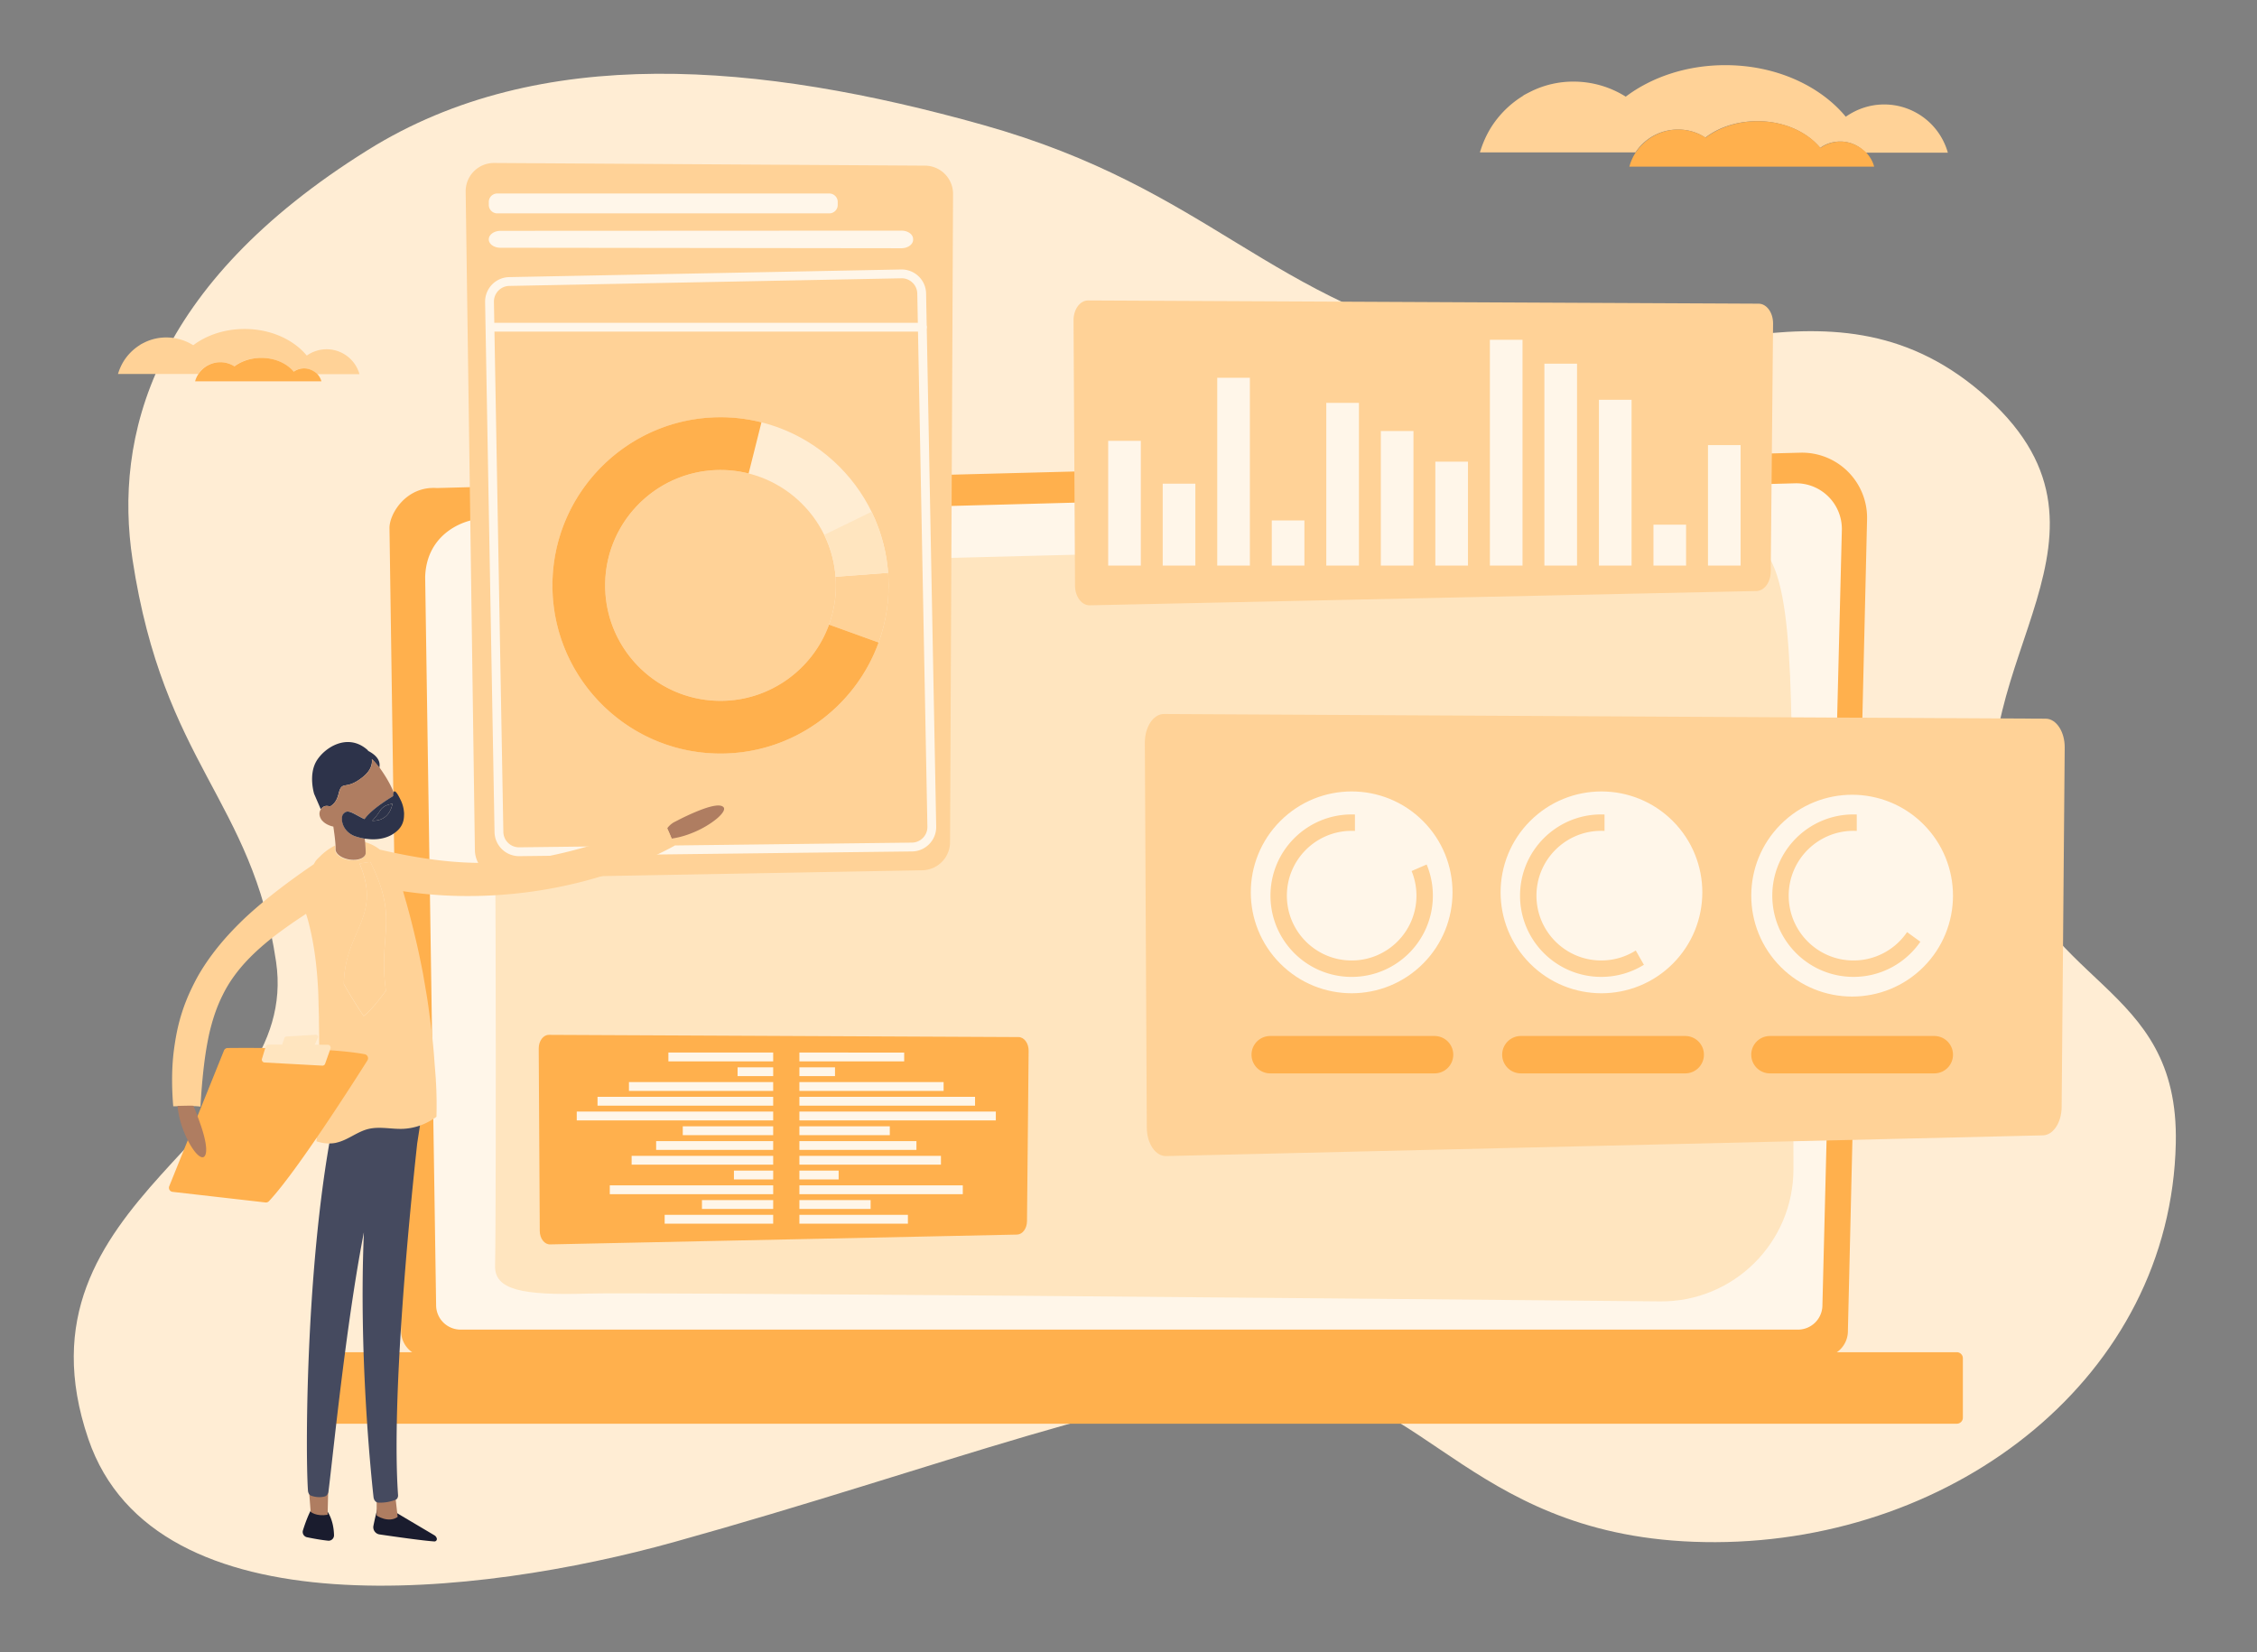 <svg xmlns="http://www.w3.org/2000/svg" width="306" height="224" fill="none"><rect width="100%" height="100%" fill="#808080" stroke="none"/><path fill="#FFEDD4" d="M200.651 47.354c24.729 5.514 46.921-12.07 67.885 5.794 22.338 19.035-2.997 36.658 2.496 59.386 5.221 21.603 24.444 20.308 23.959 42.488-.689 31.562-29.757 53.96-62.394 54.076-32.791.116-39.433-21.244-58.401-21.244-18.967 0-46.42 11.104-82.858 21.244-26.122 7.268-70.321 12.553-79.365-14.002-11.18-32.832 28.951-41.039 25.457-64.697-3.257-22.054-15.224-26.652-19.467-54.559-2.496-16.416 2.496-37.177 31.945-55.524 23.278-14.501 53.104-11.875 83.358-3.38 30.948 8.692 38.57 23.993 67.385 30.418z"/><path fill="#FFD297" d="M18.861 46.848a6.928 6.928 0 0 0-2.082 2.107 7.155 7.155 0 0 0-.74 1.619.364.364 0 0 0-.039.136h10.879a3.541 3.541 0 0 1 2.978-1.6c.7 0 1.363.196 1.908.566.934-.721 2.218-1.15 3.64-1.15 1.848 0 3.463.74 4.398 1.872a2.314 2.314 0 0 1 1.4-.449c.701 0 1.324.293 1.772.78h5.76a4.625 4.625 0 0 0-4.456-3.374 4.686 4.686 0 0 0-2.686.858c-1.79-2.165-4.885-3.608-8.427-3.608-2.705 0-5.158.838-6.968 2.204a6.862 6.862 0 0 0-3.659-1.054 6.678 6.678 0 0 0-2.919.664c-.195.097-.39.195-.564.292-.059.059-.137.098-.195.137z"/><path fill="#FFB04D" d="M41.225 49.95c-.525 0-1.012.175-1.401.448-.934-1.131-2.55-1.873-4.398-1.873-1.421 0-2.706.45-3.64 1.151a3.534 3.534 0 0 0-1.907-.565 3.588 3.588 0 0 0-2.978 1.6c-.195.292-.35.623-.448.994H43.58a2.321 2.321 0 0 0-.564-.995c-.467-.449-1.09-.76-1.79-.76z"/><path fill="#FFD297" d="M206.198 13.18a13.427 13.427 0 0 0-4.035 4.083 13.858 13.858 0 0 0-1.433 3.137.696.696 0 0 0-.075.265h21.08a6.861 6.861 0 0 1 5.77-3.1c1.358 0 2.64.378 3.696 1.096 1.81-1.398 4.299-2.23 7.052-2.23 3.582 0 6.712 1.436 8.523 3.629.754-.567 1.697-.87 2.715-.87a4.61 4.61 0 0 1 3.431 1.512h11.163a8.962 8.962 0 0 0-8.636-6.539c-1.961 0-3.733.643-5.204 1.663-3.469-4.195-9.466-6.992-16.329-6.992-5.242 0-9.994 1.625-13.501 4.271a13.291 13.291 0 0 0-7.089-2.041 12.94 12.94 0 0 0-5.657 1.285c-.377.189-.754.378-1.094.567-.113.113-.264.189-.377.264z"/><path fill="#FFB04D" d="M249.53 19.19a4.744 4.744 0 0 0-2.715.87c-1.81-2.192-4.941-3.628-8.523-3.628-2.753 0-5.242.869-7.052 2.23a6.848 6.848 0 0 0-3.696-1.096c-2.413 0-4.525 1.247-5.77 3.1a6.418 6.418 0 0 0-.867 1.927h33.186c-.189-.718-.566-1.361-1.094-1.928-.905-.87-2.112-1.474-3.469-1.474zm1.006 161.29a3.51 3.51 0 0 1-3.498 3.502H57.878a3.51 3.51 0 0 1-3.499-3.502L52.805 71.574c0-1.925 2.265-5.685 6.415-5.403l184.868-4.792a8.815 8.815 0 0 1 6.457 2.575 8.833 8.833 0 0 1 2.588 6.458l-2.598 110.068h.001z"/><path fill="#FFF6E9" d="M247.081 176.97a3.32 3.32 0 0 1-3.31 3.311H62.438a3.32 3.32 0 0 1-3.31-3.311l-1.485-98.732c.175-5.942 5.382-8.077 8.538-7.951l177.178-4.756a6.184 6.184 0 0 1 4.536 1.807 6.194 6.194 0 0 1 1.82 4.536L247.08 176.97h.001z"/><path fill="#FFE5BF" d="M67.12 171.637c.19-8.172.12-80.532-.348-86.781-.468-6.25 9.246-7.422 24.162-8.125 14.916-.703 140.761-3.488 144.002-3.75 7.283-.592 7.897 10.303 8.062 33.991.098 14.048.138 36.017.155 51.52.01 9.984-8.113 18.053-18.077 17.961-41.085-.385-138.433-1.265-145.434-1.057-8.891.266-12.596-.519-12.52-3.759h-.002z"/><path fill="#FFB04D" d="m138.094 140.615-63.67-.301c-.767-.007-1.39.827-1.385 1.853l.142 24.736c.006 1.031.645 1.854 1.417 1.823l63.306-1.331c.736-.03 1.325-.829 1.334-1.814l.222-23.104c.01-1.02-.604-1.855-1.366-1.862z"/><path fill="#FFF6E9" d="M90.113 164.72v1.197h14.713v-1.197H90.113zm5.057-2.001v1.198h9.657v-1.198H95.17zm-12.496-2v1.197h22.154v-1.197H82.674zm16.831-2.001v1.198h5.323v-1.198h-5.323zm-13.871-2.001v1.198h19.192v-1.198H85.634zm3.324-1.999v1.197h15.869v-1.197h-15.87zm3.61-2.001v1.198h12.257v-1.198H92.568zm-14.373-2v1.197h26.632v-1.197H78.195zm2.817-2.001v1.197h23.815v-1.197H81.012zm4.26-2v1.197h19.553v-1.197H85.272zM100 144.715v1.197h4.828v-1.197H100zm-9.38-2.001v1.198h14.207v-1.198H90.619zm17.76 22.006v1.197h14.713v-1.197H108.38zm0-2.002v1.198h9.657v-1.198h-9.657zm0-1.999v1.197h22.154v-1.197H108.38zm0-2v1.197h5.322v-1.197h-5.322zm0-2.002v1.198h19.192v-1.198H108.38zm0-1.999v1.197h15.869v-1.197H108.38zm0-2.001v1.198h12.257v-1.198H108.38zm0-2.001v1.198h26.632v-1.198H108.38zm0-2v1.197h23.815v-1.197H108.38zm0-2v1.197h19.553v-1.197H108.38zm0-2.001v1.197h4.828v-1.197h-4.828zm0-2.001v1.198h14.208v-1.198H108.38z"/><path fill="#FFB04D" d="M265.306 183.344H43.928a.823.823 0 0 0-.817.829v8.038c0 .458.366.829.817.829h221.378a.823.823 0 0 0 .817-.829v-8.038a.823.823 0 0 0-.817-.829z"/><path fill="#FFD297" d="m238.44 41.175-90.914-.437c-1.096-.01-1.985 1.203-1.977 2.694l.201 35.988c.009 1.5.922 2.698 2.024 2.653l90.396-1.938c1.051-.043 1.891-1.206 1.904-2.638l.317-33.614c.014-1.483-.861-2.698-1.951-2.708z"/><path fill="#FFF6E9" d="M154.671 59.771h-4.425v16.915h4.425V59.771zm7.391 5.814h-4.425v11.102h4.425V65.585zm7.394-14.368h-4.425v25.47h4.425v-25.47zm7.394 19.351h-4.424v6.12h4.424v-6.12zm7.391-15.945h-4.425v22.064h4.425V54.623zm7.394 3.82h-4.425v18.244h4.425V58.443zm7.391 4.153h-4.425v14.091h4.425V62.596zm7.394-16.528h-4.425v30.62h4.425v-30.62zm7.391 3.239h-4.425v27.38h4.425v-27.38zm7.394 4.9h-4.425v22.48h4.425v-22.48zm7.391 16.929h-4.425v5.551h4.425v-5.551zm7.394-10.783h-4.425v16.334h4.425V60.353z"/><path fill="#FFD297" d="m66.986 22.099 58.424.36a3.828 3.828 0 0 1 3.803 3.848l-.407 87.878a3.83 3.83 0 0 1-3.758 3.812l-56.766 1.036a3.829 3.829 0 0 1-3.897-3.776l-1.25-89.274a3.83 3.83 0 0 1 3.85-3.884z"/><path fill="#FFF6E9" d="M112.432 26.236H67.417c-.632 0-1.145.512-1.145 1.145v.404c0 .633.513 1.145 1.145 1.145h45.015c.633 0 1.145-.512 1.145-1.145v-.404c0-.633-.512-1.145-1.145-1.145zm-46.162 6.29c.053.6.735 1.064 1.564 1.066l54.368.065c.885.002 1.605-.523 1.597-1.164l-.001-.094c-.008-.626-.707-1.127-1.57-1.126l-54.367.027c-.918 0-1.647.564-1.589 1.226h-.001zm4.095 83.559a3.326 3.326 0 0 1-3.317-3.26L65.77 40.952a3.324 3.324 0 0 1 3.253-3.378l53.154-1.035a3.311 3.311 0 0 1 2.365.928 3.29 3.29 0 0 1 1.016 2.328l1.37 72.269a3.298 3.298 0 0 1-.935 2.374 3.296 3.296 0 0 1-2.341 1.008l-53.248.639h-.04.001zm51.878-78.352h-.043l-53.154 1.035a2.126 2.126 0 0 0-2.081 2.16l1.278 71.874a2.128 2.128 0 0 0 2.122 2.085h.026l53.247-.639a2.11 2.11 0 0 0 1.498-.645c.397-.409.61-.949.599-1.519l-1.371-72.27a2.107 2.107 0 0 0-.65-1.49 2.106 2.106 0 0 0-1.47-.593l-.001.002z"/><path fill="#FFF6E9" d="M125.048 44.965h-57.99a.598.598 0 0 1 0-1.195h57.991a.597.597 0 0 1 0 1.195h-.001z"/><path fill="#FFF6E9" d="M97.686 102.174c-12.565 0-22.788-10.227-22.788-22.8 0-12.571 10.222-22.799 22.788-22.799s22.788 10.228 22.788 22.8c0 12.572-10.222 22.799-22.788 22.799zm0-38.448c-8.625 0-15.642 7.02-15.642 15.65 0 8.629 7.017 15.649 15.642 15.649s15.642-7.02 15.642-15.65c0-8.629-7.017-15.649-15.642-15.649z" opacity=".73"/><path fill="#FFD297" d="m120.41 77.67-7.126.534a15.576 15.576 0 0 1-.886 6.484l6.722 2.428a22.705 22.705 0 0 0 1.289-9.447h.001z"/><path fill="#FFB04D" d="M97.686 95.024c-8.625 0-15.642-7.02-15.642-15.65 0-8.629 7.017-15.649 15.642-15.649 1.314 0 2.59.164 3.81.471l1.741-6.935a22.77 22.77 0 0 0-5.551-.686c-12.565 0-22.788 10.228-22.788 22.8 0 12.572 10.222 22.799 22.788 22.799 9.85 0 18.26-6.286 21.434-15.058l-6.721-2.428c-2.18 6.022-7.952 10.336-14.713 10.336z"/><path fill="#FFE5BF" d="m113.282 78.204 7.127-.534a22.636 22.636 0 0 0-2.241-8.278l-6.423 3.131a15.528 15.528 0 0 1 1.537 5.682z"/><path fill="#FFD297" d="m277.365 97.445-119.549-.634c-1.44-.015-2.61 1.744-2.6 3.907l.265 52.184c.012 2.176 1.212 3.912 2.661 3.847l118.867-2.809c1.383-.062 2.487-1.749 2.505-3.826l.416-48.742c.019-2.15-1.133-3.913-2.565-3.927z"/><path fill="#FFF6E9" d="M192.925 130.666c5.34-5.343 5.34-14.005 0-19.348-5.34-5.343-13.998-5.343-19.339 0-5.34 5.343-5.34 14.005 0 19.348 5.341 5.343 13.999 5.343 19.339 0zm33.867.001c5.341-5.343 5.341-14.005 0-19.348-5.34-5.343-13.998-5.343-19.338 0-5.34 5.343-5.34 14.005 0 19.348 5.34 5.343 13.998 5.343 19.338 0zm33.985.447c5.34-5.342 5.34-14.005 0-19.348-5.34-5.342-13.999-5.342-19.339 0-5.34 5.343-5.34 14.006 0 19.348 5.34 5.343 13.999 5.343 19.339 0z"/><path fill="#FFD297" d="M191.382 118.102a8.789 8.789 0 0 1 .658 3.34c0 4.854-3.932 8.788-8.784 8.788-4.851 0-8.784-3.934-8.784-8.788s3.933-8.788 8.784-8.788c.148 0 .297.003.444.011v-2.228a10.85 10.85 0 0 0-.444-.009c-6.08 0-11.008 4.931-11.008 11.014 0 6.083 4.928 11.014 11.008 11.014 6.08 0 11.009-4.931 11.009-11.014 0-1.498-.3-2.926-.841-4.227l-2.042.887zm30.392 10.773a8.734 8.734 0 0 1-4.681 1.354c-4.851 0-8.783-3.935-8.783-8.789 0-4.853 3.932-8.788 8.783-8.788.149 0 .297.004.444.012v-2.228a10.85 10.85 0 0 0-.444-.009c-6.08 0-11.008 4.931-11.008 11.013 0 6.083 4.928 11.014 11.008 11.014 2.123 0 4.104-.601 5.784-1.641l-1.104-1.938h.001zm36.783-2.493a8.772 8.772 0 0 1-7.264 3.847c-4.851 0-8.784-3.935-8.784-8.789 0-4.853 3.933-8.788 8.784-8.788.148 0 .297.004.444.012v-2.228a10.85 10.85 0 0 0-.444-.009c-6.08 0-11.008 4.931-11.008 11.013 0 6.083 4.928 11.014 11.008 11.014 3.761 0 7.081-1.887 9.067-4.766l-1.803-1.306z"/><path fill="#FFB04D" d="M194.496 140.47h-22.283a2.534 2.534 0 0 0 0 5.068h22.283a2.534 2.534 0 0 0 0-5.068zm33.985 0h-22.284a2.534 2.534 0 0 0 0 5.068h22.284a2.534 2.534 0 0 0 0-5.068zm11.485 5.068h22.284a2.534 2.534 0 0 0 0-5.068h-22.284a2.534 2.534 0 0 0 0 5.068z"/><path fill="#1A1C2E" d="M51.31 204.049s-.407 1.417-.682 2.835a.99.99 0 0 0 .832 1.167c1.899.28 5.958.86 7.429.949a.324.324 0 0 0 .329-.411.72.72 0 0 0-.327-.425l-6.41-3.798-1.17-.317h-.002z"/><path fill="#AF7D61" d="m51.07 202.624-.003 2.867s1.59 1.076 2.847.184l-.366-3.232-2.478.184v-.003z"/><path fill="#1A1C2E" d="M42.38 204.363s-.584.832-1.306 3.129a.734.734 0 0 0 .55.941c.752.155 1.917.375 2.857.466a.73.73 0 0 0 .804-.735c-.015-.869-.192-2.309-1.079-3.51l-1.826-.291z"/><path fill="#AF7D61" d="m41.78 200.613.338 4.37s.719.659 2.3.403l.108-4.654-2.746-.119z"/><path fill="#454A5F" fill-rule="evenodd" d="M41.753 202.102c-.385-5.603-.288-34.018 4.055-52.881l.002.001 5.527-.373.023-.17.983.103 5.243-.353-1.014 6.545-.002.001c-1.206 10.977-3.49 35.104-2.602 47.745.019.27-.109.532-.306.616a5.614 5.614 0 0 1-2.397.396c-.321-.019-.577-.329-.625-.752-.382-3.475-2.004-19.514-1.304-35.894-1.942 9.882-3.5 23.713-4.313 30.93-.22 1.958-.386 3.428-.49 4.202-.046.339-.244.612-.495.682-.725.2-1.421.048-1.84-.093-.248-.083-.423-.362-.445-.705z" clip-rule="evenodd"/><path fill="#AF7D61" d="M90.474 112.294c.233-.328.55-.604.904-.81.187-.091.398-.201.609-.311 1.1-.569 2.565-1.233 3.781-1.635.893-.282 1.661-.422 2.108-.243.19.087.288.207.296.34.046.623-1.32 1.826-3.17 2.78-1.193.604-2.574 1.099-3.945 1.287a73.408 73.408 0 0 0-.583-1.408z"/><path fill="#FFD297" d="M91.075 113.726c.124.3.27.602.412.926-7.918 4.336-17.625 6.718-27.25 6.835a58.63 58.63 0 0 1-9.589-.651c.145.523.29 1.045.454 1.592.386 1.387.765 2.84 1.118 4.333.215.906.43 1.811.622 2.736.176.857.354 1.693.51 2.526.082.494.178 1.056.276 1.596.079.516.18 1.034.259 1.55.121.741.221 1.48.319 2.24.027.158.033.313.061.47.051.359.1.739.149 1.12a83.282 83.282 0 0 1 .458 4.506c.003.177.031.335.035.511.058.713.114 1.447.17 2.181.01.112.023.201.012.311.035.511.067 1.044.076 1.597.041 1.086.034 2.211.008 3.311a4.784 4.784 0 0 1-.69.458 8.047 8.047 0 0 1-3.868 1.184c-1.556.058-3.152-.352-4.675.018-1.523.37-2.77 1.497-4.291 1.846-.046.017-.068.015-.114.032-.882.172-1.78.078-2.636-.21.016-.153.034-.328.028-.483l.108-1.666c.04-.592.054-1.142.089-1.69.022-.638.04-1.232.063-1.87l.012-.749c.01-.308.025-.659.032-.946.009-.926.02-1.874.026-2.778-.006-.155.01-.308.004-.463-.004-.596.012-1.169.003-1.721a3.581 3.581 0 0 1 .007-.485c-.01-.752 0-1.479-.015-2.187-.004-.596-.027-1.217-.016-1.745-.005-.376-.036-.931-.032-1.174a29.05 29.05 0 0 1-.016-.487c-.02-.863-.036-1.769-.096-2.68-.114-1.867-.31-3.807-.63-5.607a37.74 37.74 0 0 0-.578-2.731 19.62 19.62 0 0 0-.356-1.251.31.31 0 0 1-.03-.136c-.596.401-1.168.783-1.74 1.164-1.147.807-2.2 1.558-3.168 2.339-2.056 1.661-3.666 3.28-4.912 5.026a17.066 17.066 0 0 0-1.503 2.513c-.812 1.614-1.394 3.363-1.848 5.369a45.06 45.06 0 0 0-.473 2.621c-.308 2.086-.53 4.425-.68 7.124-.327-.056-.636-.067-.967-.079a28.504 28.504 0 0 0-2.128.02c-.2.001-.377.004-.598.003-.225-2.716-.208-5.209.076-7.496.116-.893.251-1.762.43-2.626a24.946 24.946 0 0 1 1.76-5.378c.4-.863.82-1.702 1.306-2.534 1.076-1.807 2.36-3.505 3.839-5.138a46.546 46.546 0 0 1 2.38-2.421c2.65-2.459 5.755-4.827 9.261-7.219.055-.104.135-.228.19-.333.137-.25.478-.546.652-.726.643-.639 1.338-1.14 2.06-1.484.017.267.035.511.017.686.074.56.837 1.103 1.86 1.276 1.132.185 2.122-.174 2.21-.805 0-.42-.028-.997-.074-1.619.195.042.41.109.6.195a5.338 5.338 0 0 1 1.463.837l.087.01c13.644 3.173 21.487 1.875 33.22-2.082 1.653-.556 3.357-1.172 5.196-1.818.139.368.28.714.42 1.06.227.377.422.838.635 1.346zm-42.326 3.38c3.091 7.276-2.01 9.037-2.132 16.33a70.193 70.193 0 0 0 2.69 4.343c1.188-.979 2.094-2.23 3.018-3.436-1.08-7.661 1.826-9.608-2.113-17.459-.494.058-.987.117-1.463.222z"/><path fill="#FFD297" d="M50.21 116.861c3.938 7.873 1.032 9.82 2.114 17.46-.902 1.208-1.83 2.457-3.018 3.436a79.676 79.676 0 0 1-2.69-4.343c.098-7.274 5.223-9.054 2.132-16.331.474-.083.967-.142 1.463-.222z"/><path fill="#2D334A" d="M50.411 102.933c.085.671-.118 1.555-1.253 2.451-2.393 1.912-2.774.261-3.278 2.327-.23.925-.677 1.386-1.147 1.646-.342-.124-.697-.117-.939.078a.975.975 0 0 0-.297.3l-.91-2.104s-.777-2.509.283-4.384c1.082-1.874 4.243-3.926 6.922-1.593 0 0 .061.051.138.169.82.417 1.78 1.18 1.484 2.319a6.539 6.539 0 0 0-1.003-1.209z"/><path fill="#AF7D61" d="m53.316 107.939-.024.019c-.592.358-3.007 1.848-3.848 3.107-.085-.031-.148-.06-.212-.089-1.493-.752-2.076-1.321-2.658-.631-.128.163-.194.376-.202.663-.005 1.103.782 2.046 1.83 2.399a8.88 8.88 0 0 0 1.253.307c.008.134.016.267.046.403.044.644.096 1.201.074 1.619-.11.628-1.1.988-2.21.805-1.023-.173-1.786-.716-1.86-1.276-.004-.177 0-.419-.017-.686-.035-.511-.1-1.158-.204-1.853-.021-.223-.066-.427-.087-.65-.5-.096-1.07-.355-1.43-.723-.04-.049-.101-.099-.14-.147-.405-.573-.394-1.101-.11-1.491a1.75 1.75 0 0 1 .297-.3c.262-.171.595-.18.939-.078.448-.262.917-.721 1.147-1.646.48-2.046.86-.395 3.278-2.327 1.135-.896 1.338-1.78 1.254-2.451.34.345.698.735 1.029 1.167.037.07.098.121.135.191.771 1.096 1.409 2.2 1.79 3.211-.058.127-.072.258-.07.457z"/><path fill="#2D334A" d="M53.435 112.983c-.862.616-2.043.89-3.296.802l-.701-.073a8.446 8.446 0 0 1-1.252-.308c-1.049-.352-1.836-1.296-1.831-2.399.006-.264.053-.502.202-.663.58-.668 1.165-.121 2.658.632.064.029.15.06.213.088.84-1.258 3.256-2.749 3.847-3.106.022.002.024-.02.024-.02a1.432 1.432 0 0 1 .046-.436c.151-.602.636.265.982.985.22.443.366.944.425 1.436.023.201.047.402.026.598-.002 1.081-.46 1.85-1.343 2.464zm-1.97-2.966c-.215.353-.599.843-.997 1.265 1.168.056 2.404-.543 2.745-2.317-.592.158-1.241.223-1.749 1.052z"/><path fill="#2D334A" d="M51.464 110.017c-.214.353-.598.843-.996 1.265 1.168.056 2.404-.543 2.745-2.317-.592.158-1.241.223-1.749 1.052z"/><path fill="#FFB04D" d="m22.945 160.838 7.418-18.393a.55.55 0 0 1 .51-.348c.996-.01 3.882-.033 7.203.032 4.003.079 8.638.292 11.366.811.387.073.58.512.37.844-1.897 3.002-9.684 15.203-13.35 19.083a.557.557 0 0 1-.47.172L23.4 161.602a.555.555 0 0 1-.454-.764z"/><path fill="#FFE5BF" d="m38.813 140.541 4.009-.243a.286.286 0 0 1 .277.402l-.514 1.142a.286.286 0 0 1-.25.167l-3.845.109a.284.284 0 0 1-.275-.376l.349-1.005a.289.289 0 0 1 .252-.192l-.003-.004z"/><path fill="#FFE5BF" d="m35.517 143.564.503-1.655a.393.393 0 0 1 .376-.279l8.043.026a.39.39 0 0 1 .368.522l-.727 2.05a.388.388 0 0 1-.393.26l-7.814-.425a.394.394 0 0 1-.355-.506l-.001.007z"/><path fill="#AF7D61" d="M26.254 149.997c.282.692.648 1.635.97 2.574.559 1.648.955 3.367.592 4.079-.557 1.09-2.38-1.375-3.286-4.361a12.408 12.408 0 0 1-.463-2.344c.776-.007 1.488-.043 2.128-.02.041.026.061.051.059.072z"/></svg>
